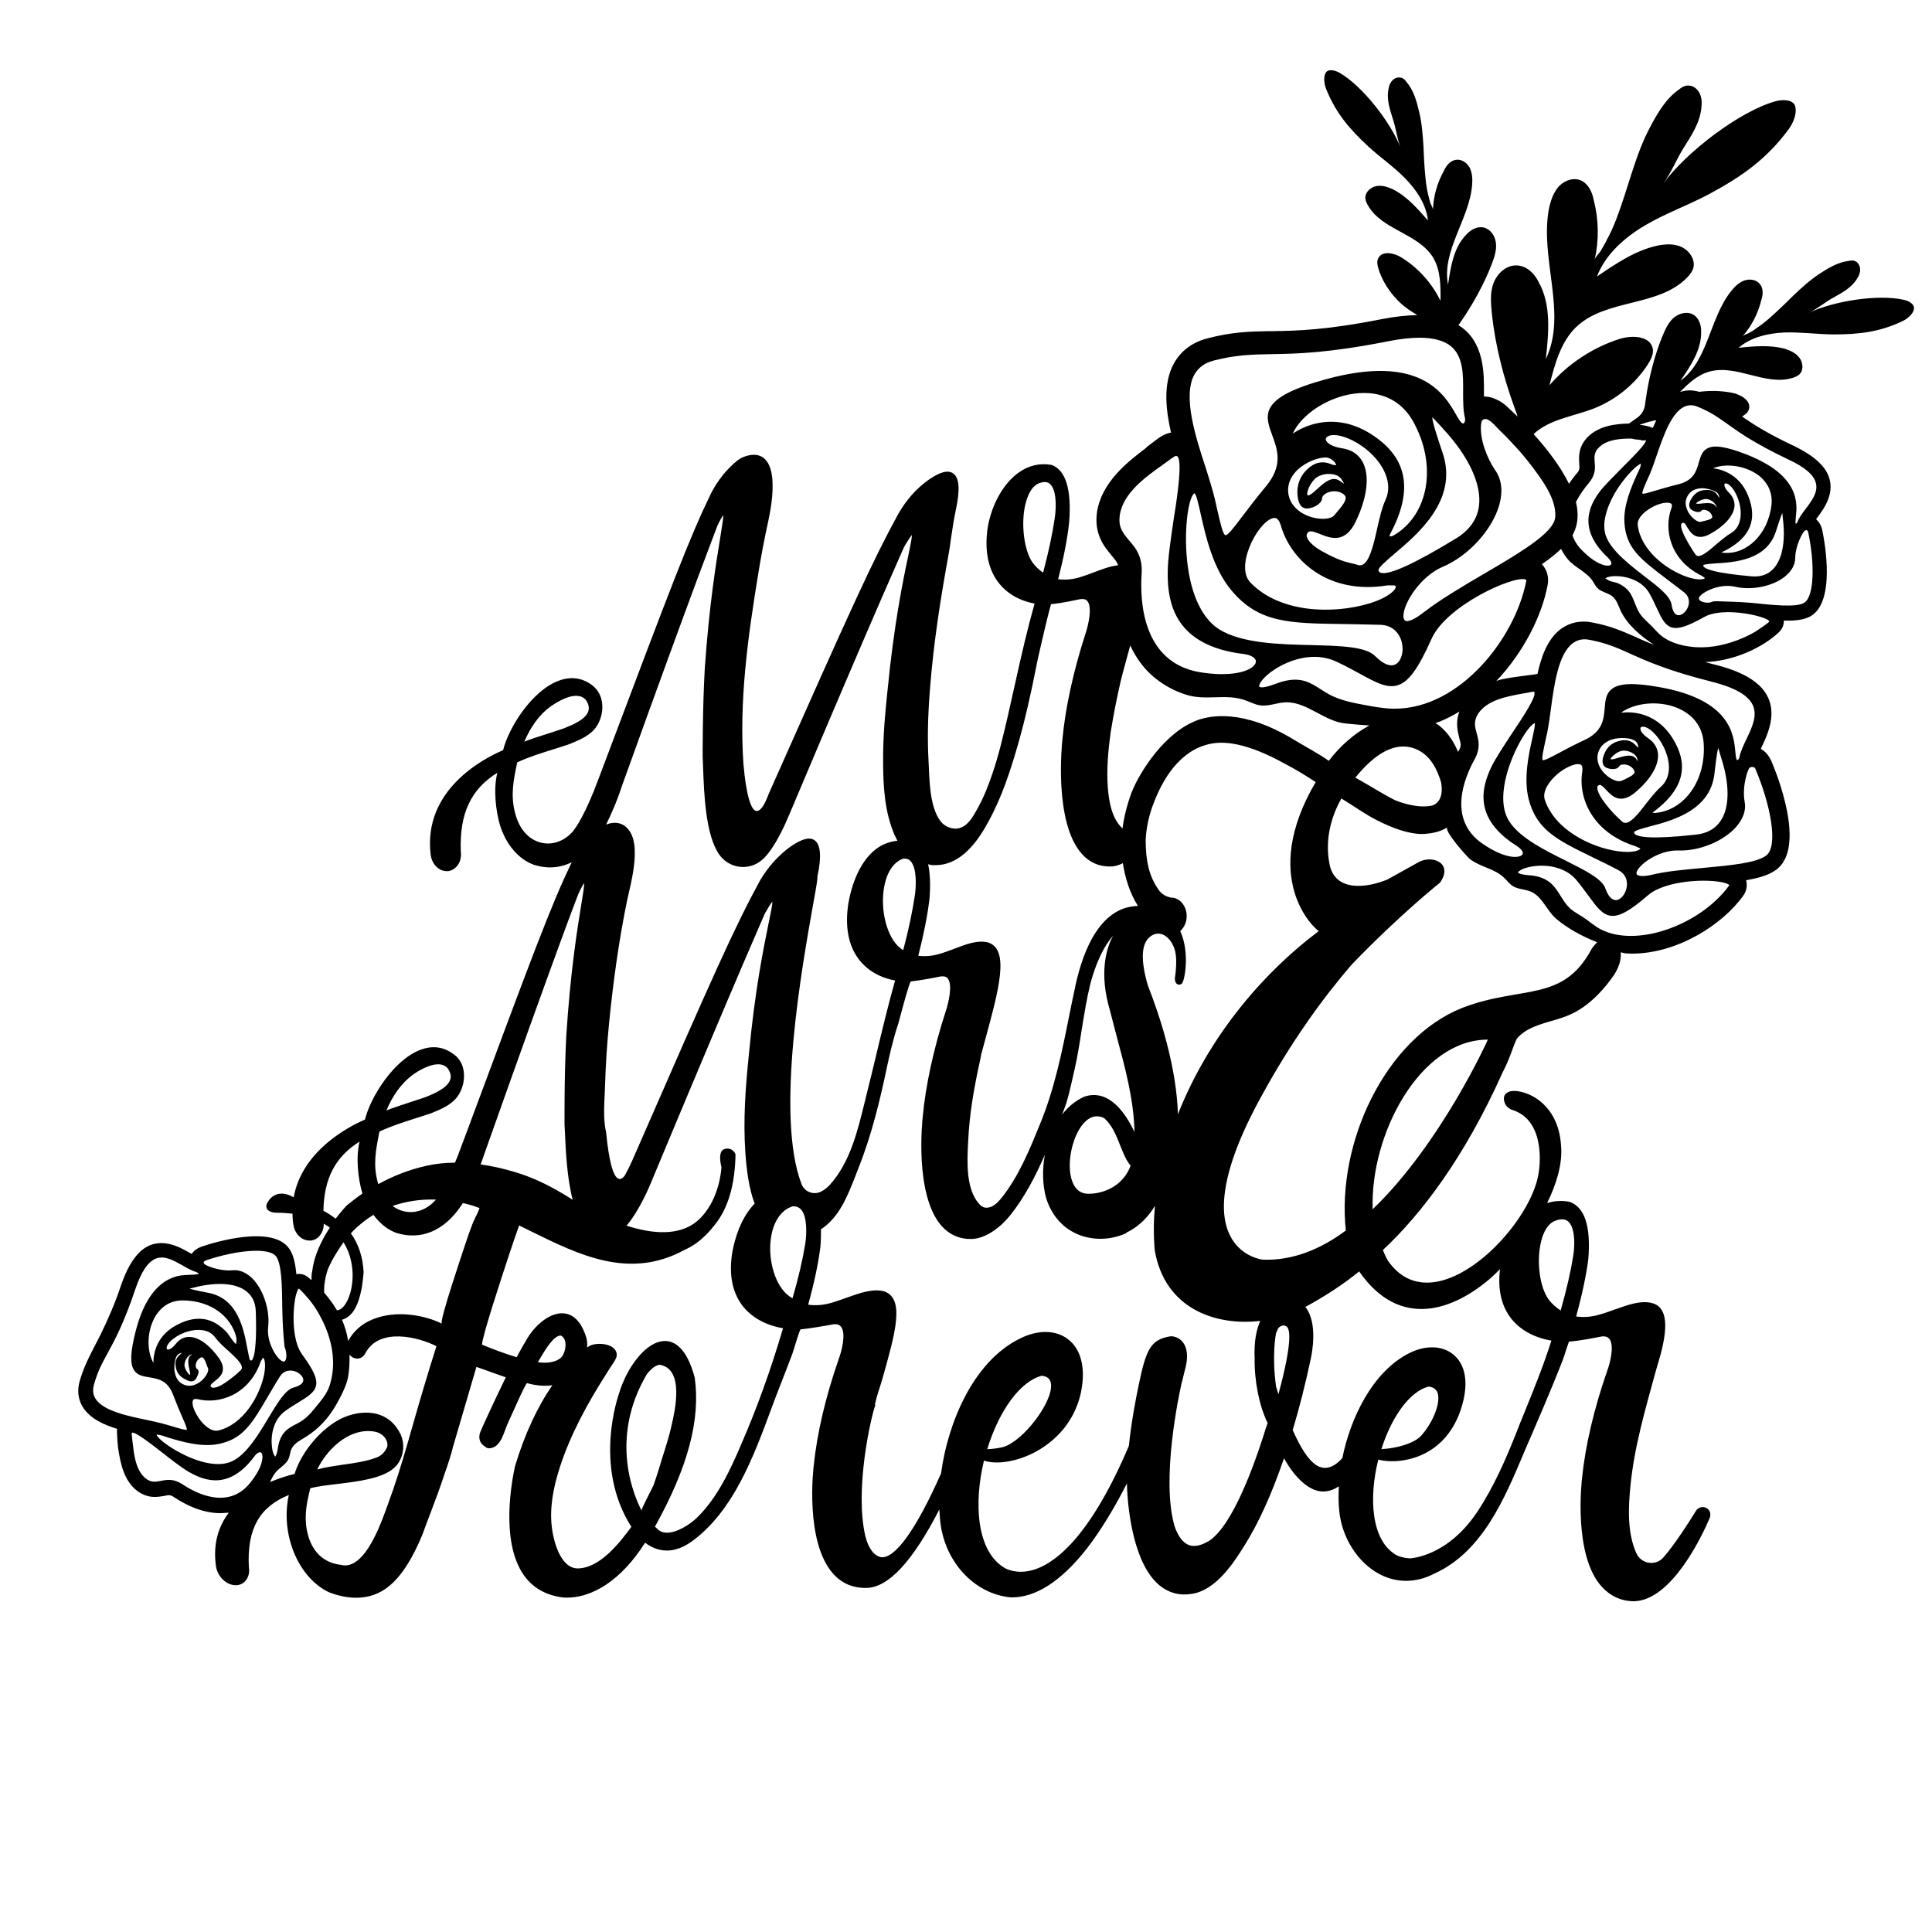 <?xml version="1.0" encoding="utf-8"?>
<!-- Generator: Adobe Illustrator 19.1.0, SVG Export Plug-In . SVG Version: 6.00 Build 0)  -->
<svg version="1.1" id="Layer_1" xmlns="http://www.w3.org/2000/svg" xmlns:xlink="http://www.w3.org/1999/xlink" x="0px" y="0px"
	 width="1000px" height="1000px" viewBox="0 0 1000 1000" style="enable-background:new 0 0 1000 1000;" xml:space="preserve">
<path d="M985.5,155.2c-13.4-3.1-36.7,0.7-49.2,6.7c4.2-2,8-5.2,12-7.5c4.8-2.7,10-5.3,13-10.3c1-1.4,1.6-3.2,1.5-4.8
	c-0.1-1.6-0.9-3.4-2.5-4.1c-0.9-0.5-2.1-0.4-3.2-0.2c-5.7,0.7-10.6,3.6-15.3,6.7c-5.2,3.4-9.7,7.6-14,11.7c-4,4-8.1,7.9-12.3,11.6
	c-2.2,1.9-4.3,3.5-6.7,5.1c-1.1,0.9-2.4,1.6-3.6,2.3c-0.9,0.5-2.7,0.9-3.3,1.7c4.7-5.3,8-11.7,9.7-18.6c0.9-2.7,1.2-5.8-0.4-8.1
	c-1.7-2.5-5.1-3.2-8.1-2.3c-2.9,1-5.1,3.1-7,5.5c-11.3,14-11.8,35.9-26.3,46.5c5.3-7.8,10.9-16.1,10.7-25.3c0.1-3.3-1-7-3.8-8.8
	c-3.2-2-7.5-1-10.4,1.5c-2.9,2.5-4.3,6-5.8,9.4c-4.3,10.6-7.1,21.8-8.7,33.1c-0.3,2.2-0.4,4.5-1.8,6.5c-0.9,1.6-2.5,2.7-4.1,3.8
	c-0.9,0.6-1.8,1.3-2.7,1.9c-6.7,0.2-15.4,1-21.4,7c-4.9,5-4.6,10.2-4.4,13.6l0,0.1c0.2,2.5,0.3,3.4-1.3,5.2c-1.5,1.7-2.8,3.5-4,5.3
	c-4.5-9.2-11.6-18.3-18.3-25.7c8.2-7.8,20.9-9.2,31.5-13.4c11.3-4.5,21.1-12.6,27.7-22.8c1.5-2.4,2.9-5.2,2.5-7.9
	c-1.2-6.8-10.7-7.2-17.1-5.2c-13.9,4.4-26.7,12.8-36.4,24c2.7-10.7,5.8-22.5,13.9-30.2c15.4-14.6,42.4-10.3,57.2-25.4
	c1.5-1.5,3.1-3.5,3.5-5.7c0.7-4.1-2.3-8.4-6.1-10.2c-4-1.9-8.4-1.6-12.5-0.8c-11.6,2.5-21.5,9.3-31.4,16
	c4.4-11.5,14.3-20.2,24.8-26.4c10.5-6.2,22.2-10.4,33-16.1c17.3-9.3,30.1-18.3,41.7-34.1c3.2-4.7,3.8-9.1,3.1-11.4
	c-1-3.7-6.5-3.7-10.2-2.7C900,57.8,872.8,78.8,860.9,95c4-5.4,6.7-12.2,10.2-17.9c4.2-6.8,9.1-13.7,9.6-22.2
	c0.3-2.5-0.1-5.2-1.3-7.2c-1.2-2-3.5-3.7-6-3.4c-1.5,0-3,0.9-4.2,1.9c-6.9,4.8-11,11.9-14.9,19.2c-4.3,7.9-7.2,16.4-9.9,24.7
	c-2.5,7.9-4.9,15.7-7.8,23.3c-1.5,3.9-3.1,7.5-5.1,11.1c-0.9,1.9-2,3.6-3,5.4c-0.8,1.3-2.8,3.1-3.1,4.5c2.3-10.1,2.1-20.5-0.4-30.5
	c-0.8-4.1-2.5-8.2-6.1-10.2c-3.9-2.1-8.7-0.6-11.9,2.6c-3,3.3-4.4,7.6-5.3,11.9c-4.8,25.8,9.7,54.2-1.6,77.7
	c1.5-13.6,2.9-28.2-3.7-39.9c-2.1-4.4-6.1-8.3-11-8.6c-5.5-0.4-10.3,3.9-12.3,9c-2,5.1-1.4,10.6-0.9,16.1c1.8,16.6,6,32.8,11.7,48.5
	c0.5,1.5,1.2,3.1,1.6,4.6c-2.8-2.7-5.1-4.8-6.4-6c-1.9-1.6-4.2-2.8-6.4-3.6c-1.2-0.4-2.6-0.7-4.6-0.8v-1.7c0-9.7,0.5-26.7-13.2-35.2
	c0.3-0.4,0.6-0.8,0.9-1.3c6.5-9.4,12.1-19.5,16.3-30.2c1.3-3.5,2.6-7.1,2.2-10.9c-0.4-3.8-2.8-7.4-6.6-8.2c-3.3-0.6-6.6,1.3-8.8,3.8
	c-6.5,6.6-8,16.5-9.4,25.8c-3.4-17.6,11.2-34,12.5-51.9c0.2-3,0-6.1-1.4-8.8c-1.6-2.7-4.5-4.5-7.5-3.8c-2.8,0.7-4.6,3.1-5.8,5.7
	c-3.4,6.2-5.4,13.1-5.6,20.2c0.1-0.9-0.9-2.5-1.3-3.5c-0.4-1.4-0.8-2.7-1.1-4.1c-0.7-2.8-1.1-5.4-1.4-8.3
	c-0.6-5.6-0.9-11.2-1.1-16.9c-0.4-6-0.8-12.2-2.3-18.2c-1.3-5.5-2.8-11-6.6-15.4c-0.6-0.9-1.5-1.8-2.5-2c-1.7-0.6-3.5,0.1-4.6,1.2
	c-1.1,1.1-1.9,2.8-2.1,4.5c-1.2,5.7,0.9,11.2,2.5,16.4c1.4,4.4,2,9.4,3.6,13.7c-5.1-12.9-19.5-31.5-31.4-38.4
	c-2.3-1.3-5.9-2.3-7.2,0c-0.9,1.4-1.2,4.4,0.1,8.1c5,12.5,11.9,20.7,21.8,29.9c6.2,5.7,13.2,10.5,19.1,16.5c5.9,6,11,13.5,11.9,21.9
	c-5.4-6.1-10.8-12.4-18.1-16.1c-2.6-1.2-5.5-2.2-8.5-1.7c-2.8,0.5-5.6,2.8-5.8,5.7c-0.1,1.5,0.6,3.1,1.4,4.4
	c7.2,12.6,25.9,14.4,33.6,26.8c4,6.5,4,14.9,3.9,22.5c-4.5-9.2-11.5-17-20-22.3c-3.9-2.5-10.3-3.9-12.3,0.4
	c-0.8,1.7-0.3,3.8,0.3,5.7c2.6,7.9,7.8,15,14.5,20c1.7,1.3,3.6,2.4,5.5,3.6c-5.3,0.1-11.2,0.7-18,2c-29.1,5.8-44.4,6.1-56.8,6.3
	l-2.2,0c-10.1,0.2-18.8,0.4-31.5,3.7c-7.9,2-13.8,6.4-17.5,13c-5.9,10.8-4,24.7-1.5,35.8c-2.6,0.5-5,1.7-7.3,3.5
	c-1.6,1.2-3.3,2.5-4.9,3.7L593,232c-9.1,6.9-22.8,17.4-25.2,33.1c-1.6,11.4,3.8,17.9,7.4,22.2l0.1,0.2c1.8,2.1,2.9,3.3,3.4,5.1
	c-4.1,0.4-8.4,2.1-12.7,3.7c-2.1,0.8-4.2,1.6-6.2,2.2c-4.1,1.4-8.2,1.8-12.1,1.3c2.9-11.3,4.8-21,5.7-29.5
	c1.3-17.1-1.8-27.1-9.2-29.7l-0.2,0c-5.8-1-11.5,0.3-16.6,3.9c-7.9,5.6-13.9,16.1-16.1,28.1c-1.8,11.5-0.1,21.3,5.1,28.4
	c4.4,6,11,9.9,19.1,11.4c-3.7,13.1-6.8,26.6-9.7,39.7c-1.1,4.9-2.2,9.8-3.3,14.7l-0.8,3.6c-2.4,10.2-4.8,20.8-8.3,30.8
	c-2.3,6.7-4.5,11.9-7,16.5l-0.4,0.7c-2.2,4-4.6,8.6-9,10.1c-3.3,1.2-7.8-0.4-10-3.2c-6.1-7.7-5.9-22.5-6.4-31.7
	c-0.6-10.7-0.4-22.2,0.7-36.3c1.9-25.3,6-50,9.4-68.7c0.6-3.2,1.1-6.5,1.5-9.7c0.7-4.9,1.5-10,2.5-14.8c2.3-10.5,1.9-16.9-1.4-19.1
	c-2.6-1.8-6.6-0.8-12.3,3.1c-6.5,4.5-11.8,10.5-16,17.8c-13.2,24.1-23.7,47.2-66.9,144.5c-1.1,2.6-2.8,7.9-5.6,9.2
	c-5.5,2.4-7.4-21.1-7.6-23.2c-0.1-0.6-0.1-1-0.1-1c-2.3-32.9,2.4-66.2,7.5-97.4c1.5-9.4,3.3-19,5.4-28.5c1.2-5.8,2.6-13.4,2.1-21
	c-0.6-8.7-4.1-13.3-10-13.1c-2.8,0.1-6.1,1.3-8.3,3.1c-5.4,4.4-9.9,10-13.4,16.7c-11.4,23.5-19.9,46.1-55.8,141.3l-2.3,6.1
	c-7,19-12,26-13.8,28.1c-4.5,4.9-10.6,6.9-16.4,5.4c-6.4-1.7-11.2-7.2-13.2-15.4c-2.4-8.9-0.8-16.9,0.8-24.6l0.3-1.5
	c6.2-2.9,12.8-4.9,19.2-6.9c2.5-0.8,5.1-1.6,7.7-2.5c6-2.4,9.6-4.2,12.5-7.1c3.3-3.4,5.1-8.9,4.6-13.8c-0.4-4.1-2.3-7.5-5.3-9.7
	c-5.1-3.8-10.9-4.6-17.1-2.3c-13.8,5-26,24.2-28.9,36c-10.4,4.4-41.5,20.7-37.5,54c0.6,5,4.2,8.6,8.3,8.6c0.2,0,0.5,0,0.7,0
	c1.8-0.2,3.5-1.2,4.8-2.8c1.6-2,2.2-4.8,1.8-7.5c-0.7-19.5,5.2-32.1,18.9-40.6c-2.1,8.5-0.8,19.9,1.5,27.5
	c3.2,9.8,9.6,17.3,17.4,20.1c6.9,2.2,13.6,1.7,19.6-1.3c-11.1,23.3-19.7,46.5-54.8,140.9l-2.3,6.1c-1.1,3.1-2.2,5.9-3.3,8.5
	c-5.3,0-10.4,0.6-15.2,1.7c-8.4,1.9-16.7,5.1-24.5,9.4c-0.1-0.4-0.2-0.7-0.3-1.1c-2.5-8.9-0.9-16.9,0.6-24.6l0.3-1.5
	c6.2-2.9,12.8-5,19.1-7c2.5-0.8,5.1-1.6,7.7-2.5c6-2.4,9.5-4.2,12.4-7.2c3.3-3.5,5-8.9,4.5-13.8c-0.4-4.1-2.3-7.5-5.4-9.6
	c-5.1-3.8-10.9-4.6-17.1-2.2c-13.7,5.1-25.8,24.3-28.7,36.1c-8.8,3.8-32.5,16.2-36.9,40.2c-2.1-1.2-4.8-2.2-7.4-1.8
	c-2.6,0.4-4.7,1.9-6.2,4.6c-0.4,0.6-0.9,2-0.2,3.2c0.7,1.2,2.3,1.9,4.8,2c3,0,5.8,0.2,8.4,0.5c0,1.7,0.1,3.5,0.4,5.3
	c0.6,5,4.2,8.6,8.4,8.6c0.3,0,0.5,0,0.8,0c1.8-0.2,3.5-1.2,4.7-2.8c1.2-1.6,1.9-3.7,1.9-5.9c1.1,0.6,2.1,1.3,3.1,2
	c-5.3,8.2-8.3,15.6-9.1,22.6c-0.3,0.9-0.4,2.8-0.4,4.6c-0.5-0.5-1.1-0.9-1.6-1.4c-1.8-1.5-4-2.1-6.2-1.7c-0.6-6.1-1.6-10-3.5-12.9
	c-8.4-13-39.3-3.5-45.4-1.4c-1.4,0.5-2.7,1.2-3.8,2.1c-0.5,0.5-1,1-1.5,1.7l-0.6-0.3c-5.7-3.3-16.4-9.5-25.9-1
	c-3.9,3.6-7.2,9.3-10,17.4c-3,9.1-6.8,17.9-11,26.4c-3.9,7.7-8.2,15.1-10.5,23.5c-1.3,4.8-0.8,9.2,1.6,13.2
	c3.9,6.3,11.4,9.4,17.9,11.4c-0.5-0.2,0.3,9,0.4,9.7c1.2,8,3,17,9.7,22.2c5.6,4.3,10.6,3.4,14,2.8l0.1,0c2.5-0.5,3.3-0.7,5.3,0.7
	c9.4,6.2,18.8,9,27,8c0.2,0,0.3,0,0.5,0c0.2,0,0.5,0,0.7,0c-5.2,6.9-8.3,15.9-6.6,27.8c0.9,5.3,5.2,9.5,9.9,9.7
	c2.1,0.1,4-0.7,5.3-2.2c1.6-1.8,2.3-4.4,1.8-7.2c-1-19.6,5.4-31.1,20.7-37.3c-4.5,20.2,4.8,42.9,20.9,50.4c12.6,4.8,23.6,3.4,31.9-4
	c8.8-7.6,14.9-22.3,16.6-26.6c1.2-3.4,2.6-7,3.9-10.4c2.5-6.5,5-13.3,7.2-20c2.1-5.9,3.6-10.7,4.5-14.4l12.1-41.3
	c1.6,0.6,3.2,1.1,4.8,1.7c3.4,1.2,6.9,2.5,10.4,3.7c-6.7,13.8-12.6,26.7-13.1,28.1c-0.7,1.5-0.8,3.2-0.3,4.7c0.5,1.3,1.4,2.3,2.6,3
	c0.7,0.7,1.7,1.1,2.7,0.9c5.6-0.6,7.1-8.3,9-12.6c1-2.1,9.4-21.3,10.1-21.1c3.5,1,8.2,1.8,13.1,1.1c-7.8,11.3-14.3,25.3-19.2,41.5
	l-0.1,0.3c-1.4,6.3-8,38.8,4.6,56.6c4.8,6.7,11.7,10.5,20.7,11.5c14.9,0.7,30.1-9.6,42-28.4c7.6,5.7,15.9,5.4,24.5-0.9
	c21.2-15.6,31.6-43.5,40.7-68.1c1.6-4.4,3.2-8.5,4.8-12.6c2.6-6.6,4.5-11.6,6.3-16.4c0.1-0.3,0.3-1.1,0.8-2.5
	c0.7-2.4,2.6-8.5,3.3-9.9c5.5-0.6,10.8-1.5,16.8-2.6c1.9-0.3,3.3,0.1,4.2,1.2c2.8,3.5,0.2,13.1-1.1,16.5
	c-6.8,19.5-11.3,38.6-13,55.2c-0.2,1.6-4.7,39.6,10,56.1c4.4,5,10.2,7.5,17.1,7.4c11.4,0,24.1-13.7,37.9-40.6c0.1,1.5,0.2,3,0.3,4.3
	c1.5,21.8,17.3,39.5,36.8,41.2c12.7,0.2,25.9-8.3,39.2-25.2c7-9.1,14-20.4,20.8-33.8c0,1.1,0.1,2.2,0.1,3.3
	c0.6,11.3,3.5,38.7,16.9,49.6c4.7,3.8,10.2,5.3,16.5,4.3c12.8-1.9,22-16.6,27-24.5c7.7-12.2,14.3-26.8,20.8-45.7
	c3,5.4,7.5,11.7,13.1,15c5.1,3.1,10.2,2.9,15.3-0.5c-0.3,4.5-0.2,8.9,0.2,12.9c1.4,13.7,9.5,26.5,20.7,32.5c9,4.8,19.1,4.7,28.5-0.2
	c24.6-11.1,36.2-38.3,46.3-62.4c1.2-2.8,2.3-5.5,3.5-8.1c4.5-10.4,8.1-18.9,11.4-26.9c2.2-5.3,3.8-9.4,5.3-13.2
	c0.1-0.2,0.3-0.9,0.7-2c0.6-1.9,2-6.3,2.5-7.5l0.2,0c2.4-0.2,6.5-0.6,16.5-2.6c1.9-0.3,3.3,0.1,4.2,1.2c2.8,3.5,0.2,13.1-1.1,16.5
	c-6.8,19.5-11.3,38.6-13,55.2c-0.2,1.6-4.7,39.9,10,56.4c4.4,4.9,10.1,7.7,16.9,7.7c0.1,0,0.1,0,0.2,0c19.3-0.7,34.9-33.6,38.9-43
	c0.6-1.4,0.5-3.1-0.5-4.3c-1.7-2.1-5-1.9-6.5,0.4c-3.8,6.2-11,17.4-16.9,24.2c-4,4.6-11.4,3.5-14-2.1c-4.8-10.6-4.2-23.6-3.1-34.8
	c2-20.5,7.8-40,13.2-59.8c2.1-7.5,10.7-31.6-1.9-34.9c-5.8-1.6-12.7,0.9-19.4,3.3c-2.4,0.8-4.6,1.7-6.8,2.3
	c-4.6,1.5-8.9,1.9-13.2,1.3c3.2-11.6,5.2-21.3,6.3-29.6c1.4-17.2-1.9-27.2-9.9-29.8l-0.1,0c-4-0.7-7.8-0.4-11.3,0.7
	c5.1-10.4,8-20.8,7.2-29.6c-1.4-24.6-21.8-30.2-27-28c-3.2,1.4-2.9,4-2,6.1c0.7,1.6,2.2,2.8,3.8,3.3c18.2,5.8,13.7,31.9,13.7,31.9
	c-3.5,28.7-54.5,80.6-78.2,46c-1.6-2.8-2.5-5.4-2.5-5.4c19.9-18.6,42.2-47.9,61.8-91.6c4.1-7.9,5.2-12.9,7.4-17.6
	c5.4-6.9,16.3-8.5,23.4-11c10.9-3.5,19.3-11.3,26.7-21.7c2.8-4.2,4.1-8.1,3.8-12.2c1.2,0.3,2.2,0.6,3.1,0.6c0.9,0,1.8,0.1,2.7,0.1
	c23.6,0,47-15.1,57.6-30c1.7-2.3,2.2-5.2,1.5-8c7.6-1.3,12.4-3,15.8-5.6c15.1-11.6,0.4-48.8-2.8-56.2c-0.8-1.7-1.7-3.1-3-4.4
	c-0.6-0.6-1.4-1.2-2.4-1.8l0.4-0.9c3.5-7.4,10.1-21.1-1.3-32c-4.8-4.5-12.2-8-22.5-10.6c-1.9-0.5-3.7-0.9-5.4-1.4
	c15-0.6,29.6-7.4,38.2-15.5c1.7-1.6,2.6-3.8,2.5-6c6.1,0.2,10.1-0.4,13.2-1.9c13.9-6.8,8-38.6,6.7-44.9c-0.3-1.5-0.9-2.8-1.7-4
	c-0.4-0.5-0.9-1.1-1.5-1.7l0.4-0.5c4-5.3,11.3-15.1,4-25.6c-3.1-4.3-8.4-8.2-16.1-11.9c-13.6-6.4-21-11.2-26.6-15.1
	c1.5-0.9,2.9-2,3.5-3.6c1.5-4.5-4.1-7.8-8.7-8.7c-5.6-1.1-11.3-1.2-17-0.5c-3.4-1-6.7-1-9.9,0.1c4.4-4.6,9.3-9,15.3-10.6
	c14.1-3.8,29,7.6,42.9,3.3c1.4-0.4,3-1.1,4-2.3c1.8-2.2,1.3-5.9-0.4-8.1c-1.8-2.4-4.6-3.7-7.3-4.6c-7.8-2.2-16.1-1.4-24.2-0.6
	c6.4-5.5,15.2-7.5,23.6-7.9c8.4-0.3,16.8,0.9,25.2,1c13.5,0,24.2-1.2,36.3-7c3.5-1.8,5.3-4.3,5.6-5.9
	C991.3,157.5,988.1,155.8,985.5,155.2z M284.9,365.7c2.8-1.9,9.7-6.4,14.8-5.4c1.7,0.3,3.1,1.2,4,2.7c1.1,1.9,1.3,3.6,0.8,5.2
	c-1.5,4.4-8.7,7.2-12.2,8.6l-0.2,0.1c-1.3,0.5-3.9,1.3-6.9,2.3c-7.3,2.3-11.5,3.7-13.8,4.7C274.6,376.2,279.3,369.8,284.9,365.7z
	 M213.4,556.5c2.7-2,9.7-6.4,14.8-5.5c1.7,0.3,3.1,1.2,4,2.7c1.1,1.9,1.4,3.6,0.8,5.2c-1.5,4.4-8.7,7.3-12.1,8.7l-0.2,0.1
	c-1.3,0.5-3.9,1.3-6.9,2.3c-7.3,2.4-11.5,3.8-13.8,4.8C203.2,567,207.9,560.6,213.4,556.5z M857.3,217.5c-0.6,1.3-1.3,2.7-1.8,4
	c-2.2-0.9-4.4-1.4-6.9-1.6C851.5,218.8,854.4,218,857.3,217.5z M822.3,250.1c3.6-4.3,3.4-7.8,3.1-10.9c-0.2-2.8-0.4-5,2.2-7.6
	c4-4,10.7-4.6,16.4-4.6c1.1,0,2.2,0.5,3.2,0.5c1.3,0,2.5,0.5,3.5,0.5h0c1,0,1.2-0.3,1.2-0.3c0.7,1.5-7.4,9.5-12.3,14.4
	c-4.3,4.4-8.8,8.8-11.4,12.1c-5.8,7.7-11.6,19.7,4,34.4c1.6,1.5,2,2.7,1.8,3.3c-0.1,0.4-0.4,0.6-0.9,0.8c-1.9,0.5-7.1-0.6-14.3-7.9
	c-2.5-2.5-4-5.1-4.9-7.7c0.2-0.3,0.4-0.7,0.5-1c2.5-4.9,2.7-10.5,1.3-16.3C817.8,255.8,820.4,252.3,822.3,250.1z M880.8,298
	L880.8,298c1.5,1,1.7,1.2,1.6,1.3c-0.2,0.4-3,1.4-9.2-0.7c-11.2-3.9-23.9-14-25.5-26.7c-0.5-3.7,3.5-7.2,7.3-9.3
	c3.1-1.7,5.9-2.4,7.9-2.4c1,0,1.7,0.2,2.1,0.5c0.5,0.4,0.5,1.3,0.1,2.4C861.1,273.8,864.3,290,880.8,298z M916.9,261.5
	c-1.8,15.1-12.9,25.9-25.2,24.6c-0.3,0-0.5-0.1-0.6-0.2c0,0,0.1,0,0.2-0.1c13.4-6.4,18.1-15.2,14.4-26.8
	c-4.2-13.5-14.6-16.1-19-16.6c0.6-0.2,1.2-0.5,1.9-0.7c7.4-2,16.9,0.2,22.7,5.2C914.3,249.6,917.7,254.3,916.9,261.5z M919.2,275.1
	c0.6-2,2.3-7.2,3.3-9.6c0.1,0.6,0.2,1.4,0.2,2c0.1,0.5,0.1,1.1,0.2,1.7c1.3,11.4-0.5,20.6-5.2,25.4c-2.8,2.9-6.5,4.1-11.2,3.7
	c-18.9-1.7-23.9-3.7-24.8-5.2c-0.1-0.2-0.1-0.3-0.1-0.5c0.4-0.6,3.9-0.8,6.6-1C898.1,291,914.4,289.9,919.2,275.1z M889,255.2
	c0.7,0.8,0.9,1.9,0.9,2.5c-0.2-0.2-0.4-0.5-0.7-1.1c-1.2-2-3.2-3.1-5.6-3c-3.5,0-6,1-8.2,4.6c-2.1,3.5-0.6,5.1,0.1,5.6
	c1.9,1.3,4.3,1.8,5.3,0.4c0.2-0.3,0.9-0.4,1.6-0.3c1.3,0.2,3.1,1.2,3.7,2.9c0.3,0.7,0.1,1,0.1,1.1c-0.5,0.9-2.6,1.4-4.4,1.8
	c-0.5,0.1-1,0.3-1.5,0.4c-1.2,0.3-3.6-1.1-5.6-3.7c-1.1-1.5-3.6-5.6-1.2-9.7c1.3-2.3,3.4-3.6,6.3-3.9c0.5-0.1,1-0.1,1.5-0.1
	C884.7,252.9,888,254.2,889,255.2z M888.5,262.9C888.5,262.9,888.5,262.9,888.5,262.9c-0.7-2.1-2.6-2.5-4.7-2.5
	c-1,0-1.9,0.1-2.8,0.2c-1.1,0.1-2.5,0.3-3.1,0c0.4-0.8,3.1-2.3,5.1-2.3c1.5,0,3.3,0.9,4.4,2.2C888.2,261.3,888.6,262.2,888.5,262.9z
	 M873.3,272.9c1,1.6,2,3.2,3.7,4.2c2.6,1.5,5.6,0.7,8.1-0.7c7.3-4,11.9-9.1,12.6-13.8c0.4-2.8-0.6-5.4-2.8-7.6c-2-2-2.6-3.7-2.3-4.5
	c0.1-0.2,0.2-0.3,0.5-0.3c1.1-0.1,3,1.2,4.8,4.3c2.8,4.8,3.8,10.8,2.6,15.3c-0.8,2.8-2.3,4.8-4.5,6.1c-2.4,1.4-5,3.6-7.6,5.8
	c-3.6,3.1-7.3,6.3-9.5,6.1c-0.5-0.1-1-0.3-1.3-0.8c-1.1-1.4-10.5-15.7-6.5-16.4c0.5-0.1,0.9,0.3,1.2,0.7
	C872.6,271.8,873,272.3,873.3,272.9z M847.2,245.8c-2.8,6.3-7,15.8-6.4,24.7c0.8,13.2,8.2,18.8,21.6,29c2.8,2.1,5.9,4.5,9.3,7.1
	c3.5,2.9,2.5,6.4,1.9,7.8c-1.1,2.5-3.3,4.3-5.1,4c-1.6-0.2-2.8-2.1-3.3-5.4c-0.6-4.4-6.8-9.2-14-14.7c-7.9-6.1-16.8-13-19.8-20.4
	c-2.5-6.2,0-13.8,2.6-19.2c4.6-9.5,12.5-17.7,15.3-18.7h0C849.3,242,848.2,243.5,847.2,245.8z M766.6,219.5c0.1-0.8,0.3-1.7,0.9-2.2
	c0.7-0.5,1.7-0.5,2.4-0.2c2.2,1,4.3,3.6,6,5.3c2.2,2.1,4.3,4.2,6.3,6.4c4,4.2,7.8,8.6,11.2,13.2c4.9,6.6,11,14.8,11.6,23.3
	c0.1,1.8,0,3.7-0.9,5.3c-3.8,7.5-19.4,16.7-36,26.4c-11.2,6.6-22.8,13.4-31.4,20.1c-6.4,5-8.8,4.5-9.3,4.2c-0.8-0.4-1-1.7-1-2.6
	c0.2-6.8,8.9-20.4,20.3-25.3c13.5-5.7,25.8-19.3,29.4-32.3c1.9-7,1.1-13.2-2.3-17.9C769.6,237,765.8,227.2,766.6,219.5z M846.5,438
	L846.5,438c2,1,2.6,1,2.5,1.2c-0.2,0.8-3.3,2.5-11.6,1.4c-14.6-2.1-32.7-11.4-37.8-26.6c-1.5-4.5,2.5-10,6.7-13.5
	c3.7-3.1,8-5,10.5-5c0.6,0,1.1,0.1,1.4,0.3c0.8,0.4,1,1.8,0.8,3.4C816.7,413.2,824.3,431,846.5,438z M856.7,420.8
	c-0.7,0-1.1-0.1-1.3-0.2c0.1-0.1,0.2-0.2,0.5-0.4c14.7-11,18.3-22.7,11.1-35.9c-8.8-16.3-23.1-16-27.9-15.4c0.7-0.6,1.7-1.2,2.9-1.8
	c8.6-4.3,20.9-4,29.2,0.8c4.4,2.5,9.9,7.4,10.6,16.6C883.2,403.5,872.2,419.4,856.7,420.8z M887.4,400.4c0.3-2.8,1.2-10.5,1.9-13.3
	c0.3,0.8,0.7,2,1,3.2c0.2,0.6,0.4,1.3,0.6,2c4.4,13.6,4.4,25.5-0.2,32.4c-2.7,4.2-7.1,6.7-12.9,7.3c-23.5,2.6-30.2,1.2-31.7-0.4
	c-0.2-0.2-0.3-0.5-0.3-0.8c0.1-0.9,4.7-2.1,8-3C865.7,424.7,885.3,419.5,887.4,400.4z M846.2,383.4c1.4,0.9,1.9,2.8,1.8,3.5
	c-0.2-0.1-0.8-0.5-1.6-1.4c-1.9-2-4.5-2.8-7.4-2.2c-4.1,0.8-7.2,2.9-8.9,7.6c-1.6,4.4,0.2,6,1.4,6.5c2.4,1,5.7,1,6.6-0.8
	c0.3-0.5,1.1-0.9,2.1-0.9c1.8-0.1,4.2,0.7,5.4,2.7c0.6,0.9,0.4,1.4,0.4,1.5c-0.4,1.3-2.8,2.4-5.1,3.5c-0.6,0.3-1.2,0.6-1.8,0.8
	c-1.4,0.6-4.9-0.4-7.9-3.2c-3.8-3.4-5.2-7.8-3.9-11.7c1.3-3.9,4.5-5.7,6.9-6.5C838.9,381.3,844.5,382.1,846.2,383.4z M847.7,394.1
	c-0.1-0.2-0.3-0.5-0.5-0.8c-0.9-1.7-2.4-2.2-4-2.2c-1.8,0-3.8,0.6-5.5,1.1c-1.5,0.5-3.3,1-4,0.8c0,0-0.1,0-0.1,0
	c0-0.8,3.1-3.9,5.9-4.4c1.8-0.3,4.3,0.3,6.1,1.6c1.1,0.8,1.8,1.8,1.9,2.8C847.6,393.5,847.6,393.8,847.7,394.1z M827.4,406.5
	c0.2-0.2,0.5-0.2,0.7-0.2c0.8,0,1.7,0.9,3.2,2.5c2.9,3.1,7.2,7.8,14.9,1.5c7.9-6.6,12.3-13.8,12-19.8c-0.2-3.4-2-6.3-5.1-8.4
	c-3-2-4.2-4-4-5.2c0.1-0.4,0.3-0.6,0.7-0.7c1-0.3,3.7,0.2,7.1,4.1c4.6,5.2,7.3,12.4,6.9,18.2c-0.3,3.6-1.7,6.6-4.1,8.7
	c-2.6,2.3-5.2,5.6-7.8,8.9c-3.6,4.7-7.4,9.5-10.3,9.8c-0.7,0.1-1.4-0.1-2-0.7l0,0c-5.5-4.7-13-13.6-12.8-17.5
	C826.7,407.1,827,406.8,827.4,406.5z M824.5,443.8c3.9,1.9,8.3,4,13,6.5c5.2,2.7,4.8,7.4,4.4,9.3c-0.7,3.4-3.1,6.2-5.4,6.3
	c-2.2,0.1-4.1-2-5.5-5.9c-1.7-5.1-10.4-9.4-20.5-14.5c-11.1-5.5-23.7-11.8-29.2-20.2c-4.7-7-3.4-17.1-1.5-24.2
	c3.4-12.8,11-25.1,14.3-26.7c0.1-0.1,0.2-0.1,0.3-0.1c0.3,1-0.6,4.7-1.3,8c-1.9,8.3-4.6,20.9-1.8,31.6
	C795.5,429.6,805.8,434.7,824.5,443.8z M782.8,379.3c-4.2,6.4-8.6,13-10.9,17.7c-5.1,10.8-9.3,26.7,13.1,40.8c2,1.3,3.2,2.7,3.2,3.8
	c0,0.6-0.4,1-1.1,1.4c-2.3,1.1-8.9,1.1-19.6-6.2c-18.7-12.7-9.3-34.6-4.4-43.5c3.4-6,2.2-10.2,1.2-13.9c-0.9-3.3-1.7-6.1,0.8-10
	c4.6-7.1,15.2-9,23-10.4c1.6-0.3,3-0.5,4.3-0.8l0,0c0.5-0.1,0.9-0.2,1.1-0.2c0.4,0,0.6,0.1,0.6,0.2
	C795.6,360.2,787.9,371.7,782.8,379.3z M743,374.2c0.7-0.2,1.4-0.4,2-0.6c3.6-1.5,7.1-3.3,10.4-5.3c-2.2,5.6-0.9,10.3-0.1,13.6
	l0,0.1c0.9,3,1.2,4.2-0.4,6.8c-0.1,0.1-0.1,0.3-0.2,0.4C751.8,382.2,747.7,377.2,743,374.2z M732.6,387.6c7.9,3.1,11.4,11,13.3,17.3
	c0,0.3,2.2,9.4-4.4,12c-8.2,1.9-18.2-2.2-19.6-2.8c-7.4-3.8-13.6-7.9-20.4-11.6C714.9,386,725.2,384.7,732.6,387.6z M722.6,366.8
	c-1.4,0-2.7,0-4.1-0.1c-3.7-0.3-7.4-0.9-11.1-1.6c-6.5-1.2-13.2-2.4-19.1-5.5c-6.2-3.3-10.4-7.8-17.9-7.8c-3,0-6.5,0.7-10.6,2.3
	c-5.5,2.1-7.6,1.8-8,1.3c-0.2-0.3,0-1.5,1.6-3.5c5.6-6.7,23.1-16.6,38.4-9.4c4.7,2.2,8.7,4.4,12.2,6.3c8.2,4.5,14.1,7.7,19.7,5.8
	c5.6-1.9,10.4-8.6,17.3-24c7.7-17.2,42.2-32.7,48.5-30.7c0.5,0.2,0.5,0.4,0.5,0.7C784.2,330.7,755.6,366.4,722.6,366.8z M765.5,262
	c-0.9,6.8-4.9,12.4-11.7,16.6c-22,13.4-35.2,19.4-39.3,17.8c-0.5-0.2-0.8-0.5-1-1.1c-0.4-1.3,4-5,8.2-8.6c12.4-10.5,33.2-28,25-52.3
	c-1.5-4.4-5.2-15.3-5.4-18.4c0.9,0.7,2.4,2.4,3.8,3.9c0.6,0.6,1.2,1.3,1.9,2.1C760.2,236.2,767,250.8,765.5,262z M712.6,226.7
	c-8.6-6.3-16.7-8.4-23.5-8.4c-10.2,0-17.7,4.5-20,6.2c0.6-1.3,1.6-3.2,3.1-5.1c8.1-10.2,23.4-16.9,36.4-15.9
	c6.9,0.5,16.5,3.5,22.7,14.4c12.7,22.5,8.4,48.5-9.9,59.2c-1.3,0.7-2,0.6-2.1,0.4c-0.1-0.1-0.1-0.4,0.3-1.2
	C731.1,254.7,728.8,238.5,712.6,226.7z M705.3,239.1c-2.2-4-5.8-6.4-10.8-7.1c-5.3-0.8-7.7-2.8-8.2-4.2c-0.2-0.6,0-1.2,0.5-1.6
	c1.5-1.4,5.6-1.6,11.4,0.9c8.7,3.8,16.2,11.1,19,18.5c1.8,4.6,1.8,9.2-0.1,13.2c-1.9,4.2-3.2,9.9-4.4,15.3c-0.9,4-1.8,8.1-3.2,11.9
	c-0.8,2.2-2.6,6.7-5.7,6.6c-0.4,0-0.9-0.1-1.4-0.3c-0.8-0.2-1.6-0.5-2.3-0.6c-1.4-0.3-2.8-0.7-4.2-1.1c-2.9-0.9-5.7-2.2-8.5-3.6
	c-3.6-1.9-9.3-4.8-10.9-8.9c-0.3-0.8-0.3-1.4,0.2-2.1c0.4-0.7,1-1,1.8-1c1.1,0,2.6,0.6,4.7,1.4c5.5,2.2,13,5.2,18.6-6.6
	C707.8,257.2,709,246,705.3,239.1z M695.7,250.4c-0.5-0.3-1.1-0.7-2.1-1.4c-4-3-8.3,0.9-11.8,4.1c-1.7,1.5-3.6,3.3-4.6,3.3
	c-0.4,0-0.4-0.1-0.5-0.2c-0.6-1.6,1.8-7,4.8-9.1c1.6-1.1,3.9-1.8,6.2-1.8c0.8,0,1.6,0.1,2.4,0.2c2,0.4,3.4,1.3,4.2,2.5
	C695.1,249.1,695.5,249.9,695.7,250.4z M671.7,243.1c4.5-4.2,10.8-6.3,14.2-6.3c0.4,0,0.8,0,1.1,0.1c1.8,0.3,3.5,1.7,4.2,2.9
	c0.4,0.6,0.4,0.9,0.4,0.9c0,0-0.7,0.4-3.3-0.7c-3.4-1.3-6.9-0.8-10,1.5c-4.4,3.3-7.3,8.3-6.7,14.9c0.5,6.1,3.4,6.9,5.1,6.8
	c3.4-0.2,7.6-2.7,7.6-5.3c0-0.9,0.9-1.9,2.2-2.6c2.2-1.2,5.7-1.6,8.5,0.2c0.9,0.6,1.4,1.2,1.5,1.9c0.3,1.9-2,4.7-4.3,7.4
	c-0.6,0.7-1.1,1.4-1.7,2c-1.7,2-6.9,2.3-11.9,0.8c-6.7-2.1-11.1-6.7-11.8-12.4C666.2,249.6,669.1,245.5,671.7,243.1z M718.1,303
	L718.1,303c2.8,0,4.2-0.2,4.3,0.5c0.4,1.5-3.3,5.6-13.5,8.8c-19.2,5.8-46.7,4.9-61.7-10.8c-4.6-4.7-2.7-13.8,0.5-20.6
	c3.4-7.3,8.6-12.8,12-12.8c0.1,0,0.2,0,0.2,0c1.3,0.1,2.3,1.5,3,3.7C668,290,687.5,308,718.1,303z M618.2,193.9
	c2.1-3.7,5.4-6.1,10.1-7.3c11.8-3,19.8-3.1,29.9-3.3c12.9-0.2,29-0.5,60-6.6c6.4-1.3,11.9-1.9,16.6-1.9c7.2,0,12.6,1.5,16.2,4.4
	c6.4,5.3,6.4,14.7,6.3,23.8c0,4.9,0,9.6,1,13.5c0.2,1.2-0.2,2.3-0.7,2.6c-0.3,0.2-0.7,0.1-1.1-0.3c-0.9-0.8-1.9-2.5-3-4.5
	c-5.9-10.2-18.3-31.4-67.2-18c-17.1,4.7-26,9.3-29,15c-2.3,4.5-0.6,9.1,1.2,14c2.7,7.3,5.8,15.6-3.3,26.5
	c-5.4,6.5-9.3,11.7-12.5,15.9c-4,5.3-7.2,9.5-8.4,9.3c-1.3-0.3-2.6-5.9-4.4-13.8c-0.3-1.5-0.7-3.1-1.1-4.9
	c-1.1-4.6-2.8-10.1-4.6-15.8C618.7,225.9,612.1,205,618.2,193.9z M617.6,255.9c0.4-0.5,0.6-0.5,0.6-0.6c1,0.4,2.2,6,3.3,10.8
	c2.5,11.2,6.3,28.1,15.9,39.5c14.1,16.8,29.6,17,57.6,17.4c5.8,0.1,12.4,0.2,19.6,0.4c5.6,0.2,9.7,3.7,11,9.2
	c1.1,4.7-0.3,9.6-3.2,11.2c-2.7,1.5-6.4,0-10.5-4.1c-4.9-5.1-18-5.4-33.1-5.8c-16.8-0.4-35.8-0.9-47.5-8c-9.8-6-14.1-19-15.9-28.9
	C612.2,279.1,614.5,260,617.6,255.9z M579.6,266.7c1.6-11.5,13.5-19.9,22.2-26.1c2-1.4,3.9-2.9,5.9-4.2c0.3-0.2,0.7-0.4,1.1-0.4
	c4.4-0.1-0.9,29.9-1.3,32.7c-1.5,10.2-3.1,20.8-3.1,27.8c-0.1,16,3.9,37.7,39.2,42c3.3,0.4,5.7,1.6,6.3,3.1c0.4,1-0.1,2-0.6,2.6
	c-2.9,3.6-12.6,6.2-27.8,3.8c-30.4-4.8-31.5-37.2-30.6-50.9c0.6-9.2-3.2-13.6-6.5-17.4C581.3,276,578.7,273,579.6,266.7z
	 M580.1,352.4c0.7-2.9,1.5-5.8,2.3-8.7c0.9-3.3,1.8-6.5,2.6-9.6c1.5,3.2,3.3,6.3,5.5,9.2c5.8,7.8,14.3,13.4,23.5,16.3
	c9.7,3.1,19.6-0.4,29.1,2.4c3.2,0.9,6.1,2.7,9.3,3.1c4.5,0.6,9-1.6,13.5-1.6c11,0,19.6,10,30.8,11c4.2,0.4,8.3,0.8,12.1,1
	c-7.8,4.2-15.2,10.6-21,18.3c-5.4-3.8-11.4-6.9-17.7-10.7c-27.2-16.7-44.1-12.3-49.3-10.7c-18,6-31.3,28-35.1,37.8
	c-2.3,6.2-3.9,12.5-4.7,18.6c-5.6-5.2-7-13.9-7.6-21.2c-0.7-9.7,0.2-19.6,1.6-29.3C576.4,369.7,578.1,361,580.1,352.4z M609.7,576.7
	c-0.8-24.8-9.3-50.7-15.6-66.7c-3.8-13.1-3.4-21.5,1.1-25.1c2.1-1.7,4.3-2.1,6.6-1.2c3.5,1.4,6.3,5.9,6.8,10.6
	c0.4,3.3,0.2,7.4-0.5,12.2l0,0.1c0,0.3,0.1,2,1.1,2.7c0.4,0.3,1,0.5,2,0.2c0.5-0.2,0.8-0.7,1-1.2c1.4-3.1,3.2-15.7-1-25.7
	c-0.1-0.2-0.2-0.5-0.3-0.7c1.9-1.7,3.2-4.3,3.3-7.2c0.3-5-3-9.8-7.6-10.1c-0.3,0-0.5,0-0.5,0c-2.7-0.6-4.4-1.6-6-3.5
	c-5.4-7.2-7.1-15.7-7.1-26.4c0.3-6,1.6-12.6,4.1-18.9c10.1-26.8,25.6-29.6,27-30.2c9-2.8,21.8-0.9,41.1,9.8c5.4,2.8,10.6,6,15.8,9.4
	c-29.1,49.4-1.1,75.6,1.6,77.1C651.6,505.3,624.9,538.3,609.7,576.7z M534.2,290.8c-4.1-6.2-5.8-19.3-3.6-29.2
	c1.2-5.4,3.3-9.2,6-10.9c1.5-0.8,2.9-1.2,4.1-1.2c0.9,0,1.7,0.2,2.4,0.7c3.5,2.5,3.9,10.9,2.8,18.2c-1.2,8.1-3.2,17.5-6,28
	C538.1,295.2,536,293.4,534.2,290.8z M483.4,447.8c0.2,0,0.4,0,0.7,0c13.7,0,22.4-13,27.7-22.9c7.1-13,11.5-27.1,15-39.2
	c3.6-12.5,6.8-26.4,9.9-42.4c0-0.2,4.7-21.3,7.3-30.6c2.2-0.2,6-0.6,15.2-2.6c1.7-0.2,2.9,0.1,3.6,1c2.8,3.3,0.3,13.2-0.9,16.7
	c-6.3,19.5-10.5,38.5-12,55c-0.2,1.7-4.6,42.9,10.1,59.2c3.9,4.4,8.9,6.6,14.8,6.5c2,0,4.2-0.6,6.4-1.7c1.1,7.3,3.5,15.4,7.8,22.1
	c-2.4,0.1-4.8,0.5-7,1.2c-12,4.1-20.5,17.8-25.5,40.6l0,0.2c0,0.5-0.1,0.8-0.3,1.2l0,0.2c-1,4.5-1.9,9.1-2.8,13.5
	c-3.7,18.6-7.6,37.8-15,55.8c-5.3,13-10.8,26.6-19.5,37.8c-1.7,2.2-3.6,4.3-6.1,5.3c-1.1,0.4-2.4,0.6-3.6,0.2c-1-0.4-1.9-1.1-2.6-2
	c-6.8-7.8-6-22.2-5.5-31.8c0.6-14.2,3.1-28.4,6.2-42.3c0.2-1.1,0.4-2,0.5-2.5l0-0.3c0.7-2.7,1.5-5.5,2.2-8.1
	c7-25.7,12.6-46.1,1.7-50c-5.4-1.6-11.9,0.9-18.1,3.3c-2.2,0.8-4.2,1.6-6.2,2.2c-4.4,1.4-8.2,1.8-12.1,1.3c2.9-11.4,4.8-21,5.8-29.5
	c0.6-7.3,0.3-13.2-0.7-17.9C481.3,447.7,482.4,447.8,483.4,447.8z M561.3,567.6L561.3,567.6c-4.7,2.1-8.6,5.4-11.7,9.5
	c0.1-0.1,0.1-0.3,0.2-0.4c3.1-7.4,4.2-13.7,6.4-23.2c1.4-6,2.6-13.4,3.7-20.6c1.3-8.1,2.7-16.5,4.3-23c1.1-4.4,4.6-17.1,11.9-25.6
	c-3.7,7-7.2,19.7-1.6,38.7c1.2,4.6,2.4,9.3,3.6,13.8c4.3,16,8.8,32.6,9.1,49.1C582.4,575.8,573.9,563.5,561.3,567.6z M585.2,603.4
	c-4,10.7-14.2,14.5-21.8,14.5c-4,0-6.8-2.1-8.4-6.4c-3.4-9.1,0.2-25.2,7.1-31.3c1.8-1.6,3.7-2.4,5.7-2.4c1.3,0,2.5,0.3,3.8,1
	c4.1,3.7,6.1,8.8,8.1,13.8C581.2,596.4,582.7,600.3,585.2,603.4z M473.5,463.6c-1.2,8.1-3.2,17.6-6,28.2
	c-7.6-4.5-11.1-17.6-10.4-28.1c0.6-10.1,4.5-17.3,10.5-19.3c1.5-0.1,2.8,0.3,3.7,1.3C474.7,449.3,474.2,459,473.5,463.6z
	 M371.3,272.2c1.4-3,2.4-4.7,3.1-5.6c0,1.9-0.8,6.3-1.6,11.6c-2.1,13-5.7,34.6-8,67.7c-1.2,20.8-1.1,45.6-1.1,45.9
	c0.1,1.5,0.1,3.2,0.2,5c0.5,14.2,1.3,35.7,8.5,45.7c2.6,3.6,6.6,5.8,10.9,6.2c4.4,0.4,8.7-1.2,11.9-4.3c6.8-6.6,12.7-21.4,13-22
	c48.1-114,59.8-139.2,59.8-139.4c0.8-1.3,2.9-4.9,4-6.1c0,1.7-0.9,6-2,11.3c-2.6,12.2-7.3,35.1-10.6,69c-1.2,11-2.4,24.1-2.3,37
	c0,12.8,0.8,26.2,5.9,37.9c0.5,1.1,1,2.1,1.5,3.1c-3.6,0.3-7,1.5-10,3.5c-7.5,5-13.1,15.6-15.4,29c-1.8,11.5-0.1,21.3,5.1,28.4
	c4.4,6,11,9.9,19.1,11.4c-3.7,13.1-6.9,26.5-10,39.5c-1.4,5.9-2.9,12-4.4,18c-0.4,1.6-0.8,3.3-1.2,4.9c-3.8,15.5-7.6,31.6-18.2,43.4
	c-1.5,1.6-3.1,2.8-4.8,3.6c-1.8,0.8-3.9,0.9-5.8,0.1c-1.9-0.8-3.4-2.3-4.1-4.3c-13.5-35.6,0.3-112.1,6.1-144.8
	c1.8-9.8,2.3-13.1,2.2-14.3c2.2-10.2,1.7-16.5-1.5-18.7c-2.6-1.8-6.6-0.7-12.3,3.2c-6.4,4.6-11.8,10.6-16,17.8
	c-13.1,24.1-23.5,47.3-66.1,144.9c-1,2.3-2.1,4.4-3.3,6.7c-0.5,1.1-1.3,2.1-2.4,2.6c-5.5,2.2-7.4-20.9-7.7-23.2
	c-0.1-0.6-0.1-1-0.1-1c-1.8-7.5-0.7-17-0.5-24.7c0.3-10.4,1-20.7,2-31c2.1-21.4,5-42.7,9.3-63.7c1.9-9.3,9.2-33.2-2.1-39.6
	c-2.9-1.6-6.2-1.1-8.7-0.1c2.3-4.6,5.4-11.4,8.4-20.5C361.3,297.3,371.3,272.4,371.3,272.2z M299.4,462.6c1.4-3.1,2.4-4.7,3-5.6
	c0,1.9-0.7,6.3-1.6,11.6c-2.1,13-5.6,34.7-7.7,67.7c-1.1,20.8-0.9,45.6-0.9,45.9c0.1,1.1,0.1,2.4,0.2,3.7c0.4,9.8,1.1,23.8,4,35.1
	c-1.2-0.8-2.4-1.5-3.5-2.2c-0.7-0.4-1.4-0.8-2.2-1.3c-8.2-4.9-16.3-8.5-24-10.8c-6.3-1.9-12.2-3.2-17.9-4c0.7-1.9,1.4-3.9,2.1-6
	C289.5,487.7,299.3,462.8,299.4,462.6z M225.6,620.9c-0.1,0.2-0.3,0.4-0.4,0.5c-4.5,4.9-10.6,7-16.4,5.5c-2-0.5-3.9-1.4-5.6-2.7
	C209.3,622.1,216.8,620.6,225.6,620.9z M167.4,626.7c0.3-16.8,6.2-28,18.7-35.8c-2,8.3-0.8,19.3,1.5,26.9c-2.8,1.9-5.5,4-8.2,6.2
	l-0.1,0.1c-0.1,0.1-2.5,2.7-5.6,6.7C171.8,629.3,169.7,627.9,167.4,626.7z M169.9,656.5c2.4-5.4,5.3-9.8,7.9-13.5
	c7.2,11.4,5.2,26.6,0.4,32.8c-0.8,1-2.2,2.4-3.8,2.4c-1.9-3.3-4.2-6.3-6.6-9.1C167.4,663.2,169.8,656.6,169.9,656.5z M153.2,670.3
	c0.6-2.2,1.1-3.1,1.4-3.3c0.4-0.3,5.4,5.6,5.8,6.1c2.2,2.8,4.1,5.7,5.7,8.9c3.7,6.9,6.1,14.7,6.3,22.5c0.1,4.3-0.5,8.6-1.8,12.7
	c-1.5,4.6-4.9,8.3-8,12.1c-2.6,3.3-5.2,5.7-8.9,7.6c-4.7,2.4-8.7,4.5-9.9,12.8c-0.5,3.5-1.3,4.1-1.3,4.2c-0.3-0.1-1.3-1.4-1.7-4.7
	c-0.8-5.9,0.5-14.5,7-19c2.5-1.8,4.8-3.2,6.8-4.4c4.8-3,8.3-5.1,9-8.7c0.7-3.6-1.4-8.1-7.4-16.3
	C150.9,693.4,151.4,677.3,153.2,670.3z M152.4,709.7c2.6,0.8,4.6,2.8,4.6,4.6c0,1.7-1.8,3-5,3.9c-4.3,1.1-8.3,7.8-13,15.6
	c-5.1,8.5-10.9,18.2-18,22.1c-5.9,3.3-13.9,1.7-19.5-0.3c-10-3.5-19.5-10.3-20.5-13v0c2-0.1,3.8,0.8,6.1,1.5c6.6,2,16.6,5,25.5,3.4
	c13-2.4,17.7-10.4,26.2-24.9c1.8-3,3.7-6.4,6-10C147.2,708.7,150.9,709.3,152.4,709.7z M89.9,692.8c4.4-3.3,10.3-5,14.9-4.3
	c2.9,0.4,5.1,1.7,6.6,3.8c1.7,2.3,4.2,4.6,6.7,6.8c3.5,3.2,7.1,6.5,7.1,8.7c0,0.5-0.2,1-0.6,1.4c-2,2-4.3,3.8-6.6,5.5
	c-2.1,1.5-4.8,3.4-7.5,3.6c-0.7,0.1-1.5-0.4-1.5-1c0-0.4,0.3-0.8,0.6-1.1c1.8-1.7,4.2-3,5.3-5.4c1.2-2.7,0-5.6-1.6-7.9
	c-4.9-6.8-10.4-10.8-15.2-10.9c-2.8-0.1-5.3,1.2-7.2,3.7c-1.7,2.2-3.4,3-4.2,2.8c-0.2,0-0.3-0.1-0.4-0.4
	C86,697,87.1,694.9,89.9,692.8z M79.4,705.4c-0.3-0.5-0.6-1.1-0.9-1.8c-2.9-7.1-1.8-16.8,2.5-23.2c2.3-3.4,6.5-7.4,13.8-7.3
	c6.9,0,14,2.1,19.4,6.5c2.4,1.9,4.4,4.3,5.9,7c1.3,2.4,3.1,6.4,2,9.1c-2.1-1.9-3.4-4.8-5.4-6.8c-2.1-2.1-4.6-4-7.4-5.1
	c-5.1-2.1-10.6-1.3-15.5,0.9C80.7,690.3,79.4,700.9,79.4,705.4z M135,704.6L135,704.6c1-1.6,1.1-1.8,1.2-1.8
	c0.5,0.1,1.7,2.8,0.4,9.2c-2.6,11.5-11.1,25.4-23.5,28.4c-3.6,0.9-7.6-2.6-10.1-6.2c-2-2.9-3.1-5.6-3.3-7.5c-0.1-0.9,0-1.7,0.3-2.1
	c0.4-0.5,1.1-0.6,2.3-0.4C113.4,727,129,722,135,704.6z M97.5,705.9c0.1,0.9,0.3,1.9,0.5,2.8c0.2,1.1,0.6,2.5,0.4,3
	c-0.8-0.3-2.7-2.8-2.9-4.8c-0.1-1.4,0.5-3.3,1.7-4.6c0.7-0.8,1.5-1.3,2.3-1.3c0,0,0,0,0,0C97.5,702,97.3,703.9,97.5,705.9z
	 M91.8,701.4c0.7-0.8,1.8-1.1,2.4-1.2c-0.2,0.2-0.5,0.5-1,0.9c-1.8,1.4-2.7,3.6-2.3,5.9c0.4,3.5,2.1,5.7,5.9,7.4
	c3.7,1.7,4.7-0.8,5.1-1.6c1-2,1.4-3.6-0.1-4.4c-0.3-0.2-0.5-0.8-0.5-1.6c0-1.3,0.8-3.2,2.4-4c0.7-0.4,1-0.2,1.1-0.2
	c0.9,0.4,1.7,2.4,2.3,4.2c0.2,0.5,0.4,1,0.6,1.5c0.4,1.1-0.6,3.7-3,6c-1.4,1.3-5.1,4.2-9.5,2.4c-2.4-1-4-3-4.6-5.8
	c-0.1-0.5-0.2-1-0.3-1.4C90,706,90.8,702.5,91.8,701.4z M106.8,652.3c15.1-5.1,32.9-7.1,36.3-1.7c2.7,4.1,2.9,15.3,3,26.2
	c0.1,7,0.5,14.2,1.2,20.3c0.1,0.7,0.6,1.3,0.6,1.9v0c1,4.8-0.6,5.6-0.7,5.7c-0.3,0.2-1.1-0.1-1.4-0.3c-3-1.8-7.9-9.9-7-17.6
	c1-8.8-2.5-19.3-8.2-25.1c-3.2-3.1-6.7-4.6-10.3-4.2c-4.8,0.5-11.1-1.3-13.7-2.7c-0.8-0.4-1.3-1-1.2-1.4
	C105.5,653,106,652.6,106.8,652.3z M127.4,668.3c3.2,2.4,4.9,6,5,10.7c0.2,6.1,0.3,12.3-0.3,18.3c-0.2,2.1-0.5,4.5-1.4,6.3
	c-0.3,0.5-0.6,0.7-0.9,0.6c-0.3-0.1-0.6-0.5-0.7-1c-0.3-1.8-0.8-3.5-1.1-5.3c-1.8-9.6-4.7-25.7-20-28.7c-2-0.4-7.4-1.4-9.9-2.2
	c0.6-0.2,1.3-0.3,2-0.5c0.5-0.1,1.1-0.2,1.6-0.4C112.8,663.5,122.2,664.2,127.4,668.3z M49.4,723.9c-1.3-2.1-1.5-4.4-0.8-7.1
	c1.9-6.9,4.2-11.1,7.1-16.4c3.7-6.8,8.3-15.2,14.3-33c3.1-9.2,6.6-14.4,10.8-16c4.5-1.7,9.2,1.1,13.9,3.7c1.5,0.9,3.1,1.8,4.7,2.5
	c1.2,0.6,2.7,0.7,3.6,1.8c-4.2,0.8-8.4,0.1-12.5,1.5c-4.1,1.3-7.6,3.8-10.4,7.1c-5.2,6-8.1,13.9-10,21.5
	c-2.6,10.3-2.9,16.4-0.7,19.7c1.7,2.7,4.7,3.2,7.9,3.7c4.7,0.8,9.6,1.6,12.4,9.3c1.8,4.7,3.3,8.3,4.6,11.2c1.4,3.1,2.6,6.1,2.4,6.6
	c-0.6,0.4-4.1-0.7-8.1-1.9c-0.9-0.3-1.8-0.5-2.8-0.8c-2.7-0.8-6.1-1.5-9.6-2.3C65.9,732.9,53.2,730.2,49.4,723.9z M94.5,768.3
	c-4.7-3.1-8.2-2.4-11.2-1.8c-2.8,0.5-4.9,1-7.8-1.2c-4.5-3.5-5.8-10-6.5-15.8c-0.1-1.1-0.3-2.2-0.4-3.2c-0.1-1.3-0.3-2.5-0.4-3.5
	l0,0c-0.1-1,0.1-1.2,0.1-1.2c1.4-0.9,10.5,6.2,16,10.5c4.8,3.8,9.9,7.7,13.5,9.8c8.4,4.8,21,9.2,33.8-8c1.3-1.8,2.5-2.3,3.1-2.2
	c0.4,0,0.7,0.3,0.9,0.8c0.7,1.8,0.3,7.1-6.2,15.1C118.1,781.7,101.2,772.8,94.5,768.3z M219.5,717.6c-6.1,20.1-11.2,40.7-18.5,60.4
	c-3,8.2-11.9,35.7-24.8,31.9l-0.1,0c-5.3-0.6-14.6-3.8-17.3-18c-1.4-7.9,0.1-14.5,1.6-20.8l0.2-0.8c3.9-1,8.9-1.6,14.1-2.2
	c10.6-1.3,22.7-2.8,28.8-7.9c5-4,6.7-11.7,3.8-17.9c-2.5-5.1-6.2-8.5-11.1-10.1c-6-2-13.7-1-20.5,2.5c-8.1,4.4-15.8,12.5-20.5,21.6
	c-1.1,2.1-2.1,4.4-2.7,6.6c-3,0.7-7.7,2.1-12.7,4.2c1-2.3,2.1-4.4,4-6.2c1.9-1.8,4.3-3.2,5.5-5.7c0.8-1.7,0.8-3.6,1.6-5.3
	c1.5-3.1,5-4.6,7.9-6.5c6.1-3.9,11.1-9.3,14.8-15.6c2.4-4.1,5.8-10.5,6.6-15.2c0.6-3.6,0.8-7.7,0.7-11.4c0.3,0.4,0.7,0.7,1.1,1
	c1.1,0.9,2.6,1.2,3.9,0.9c1.5-0.4,2.7-1.5,3.4-3c7.2-13.1,27.3-8.1,36.6-3.3C223.6,704,221.5,710.9,219.5,717.6z M164.2,760.6
	c5.1-10.6,15.5-19.9,26.2-19.9c1.3,0,2.6,0.1,3.9,0.4l0,0c2.1,0.4,4.2,1.8,5.3,3.6c0.6,0.9,1.2,2.5,0.8,4.3c0,0.1-0.1,0.1-0.1,0.2
	c-0.5,1-1.9,4-5.6,5.3c-5.2,1.9-11.2,2.8-17.1,3.6C173,758.8,168.4,759.4,164.2,760.6z M245.9,630.5c-0.6,1.2-1.1,2.3-1.5,3.4
	c-1.2,3.2-2.5,6.7-3.6,10.2c-0.9,2.8-13.7,40.3-12.1,41c-8.6-4.2-21.6-6.7-33-3.2c-7,2.1-12.3,6.3-15.5,12.2c-0.6-4-1.7-7.6-3.2-11
	c1.9-0.5,3.7-1.7,5.3-3.6c2.2-2.7,5-8.5,5.9-20.9l0-0.1l0-0.1c-0.4-7.8-2.6-14.5-6.6-20c1.7-1.9,3.3-3.4,4.7-4.5
	c1.4-1.2,3.7-3.1,7-5.1c3.3,4.5,7.4,7.8,12,9.4c12.8,3.9,24.7-1.2,33.5-14.3c0.2-0.2,0.4-0.6,0.8-1.2c1.6,0.4,3.3,0.8,5,1.3
	c0,0,2.3,0.8,3.6,1.3C247.6,627,246.7,628.8,245.9,630.5z M278.4,705.1c4.5-7.9,8.6-14.1,12-13.8c1.1,0.6,1.9,1.7,2.2,3.3
	c0.5,3-0.7,6.5-2.1,8C288.1,704.9,283.8,705.8,278.4,705.1z M332.1,781.9c-3.4-6.5-17.3-36.7,2.7-70.6c2.3-3,4.6-4.7,6.7-4.9
	c12.7,2.2,8,23.2,6.1,31.4c-1.2,5.5-2.9,10.8-4.6,16.1c-1.5,5-3,10-4.8,15C337.7,770.2,331.7,781.2,332.1,781.9z M383.9,747
	c-5.9,13.9-12.6,28.3-23.2,38.6c-3.2,3.1-10.3,8-15.9,7.7c-2-0.1-3.6-0.8-4.8-2.2c-0.3-0.3-0.7-0.6-1-0.9
	c17.1-30.8,23.6-55.3,20.6-77l0-0.1c-4.1-15.5-10.5-18.9-15.2-19c-9.9-0.2-20,13.7-24,27.2c-0.1,0.4-13.7,37.5,6.4,69
	c-6.1,8.2-16.2,21.4-27.8,21.5c-9,0-12.6-14.5-13.4-21.5c-1.2-10.2,0.9-20.6,4-30.3c5.5-17.3,14.4-33.5,24.1-48.7
	c1.3-2.1,2.6-4.2,4-6.2c0.8-1.3,1.7-2.7,1.5-4.3c-0.6-5.7-10.9-6.3-14.5-3.9l-0.1,0.1c-0.2,0.2-0.5,0.3-0.7,0.5
	c0.2-2.4-0.1-4.5-0.8-6.3c-3-8.8-7.7-11.1-11.2-11.4c-7.3-0.7-15.2,6.3-19.3,13.5c-1.5,2.4-3.2,5.5-5.2,9.2
	c-6.5-2-12.3-4.2-17.9-6.5c0-4.1,9.9-34.1,13.2-44.1c0.9-2.9,1.6-4.9,1.9-5.7c0.4-1.3,3.1-9.2,4.1-11.9c2,1,4.1,2,6.1,3
	c25,12.3,50.9,25.1,79.2,9.8c3.8-1.7,7-3.8,10.1-6.7c1.8-1.6,3.8-3.8,6-6.6c6.7-8.3,10.3-20.5,10.6-36.1l0-0.2l-0.1-0.2
	c-0.5-1.3-2.3-3.5-5.5-2.6c-2.4,0.7-3,3.9-1.7,9.4l0,0.2c0,0.7-1,17.7-12.5,27.7c-9.5,8-23.6,6.6-36.6,2.4
	c6.9-8.1,12.2-21.2,12.5-21.9c47.6-114.2,59.1-139.5,59.1-139.7c0.8-1.3,2.8-5,3.9-6.1c0,1.7-0.9,6-2,11.3
	c-2.5,12.3-7.2,35.1-10.3,69c-1.6,15.7-2.9,32.6-1.7,49.7c0.6,8.3,1.7,18.1,4.8,26.3c-7.3,7.5-10.3,18.4-11.5,24.8
	c-1.9,11.2-0.3,20.4,4.8,27.5c4.7,6.4,12.1,10.6,21.4,12.2C398.8,709.5,391.7,729,383.9,747z M416.8,643.7
	c-1.3,8.1-3.5,17.7-6.6,28.3c-8.2-4.4-12.1-17.4-11.5-27.9c0.6-10.3,4.9-17.6,11.5-19.7c1.8-0.1,3.2,0.4,4.4,1.6
	C418,629.8,417.5,639.2,416.8,643.7z M655.9,737.3l-0.6,1.6c-4.1,13.3-14.8,45.5-26.9,56.6c-1.1,1.1-2.3,1.9-3.4,2.5
	c-3.7,2.1-7,2.7-9.7,1.7c-3-1.2-5.5-4.4-7.3-9.6c-7.2-24.3,2.3-68.5,3.6-74.2l0.2-0.7c1.2-4.9,2-8,2-8.1c1.6-7.4-0.3-11.2-2.2-13.1
	c-2.3-2.3-5.3-2.5-6-2.3c-10,1.7-12.4,6.6-16.3,25.6c-1.3,6.2-3.7,18.4-5,31.1c-19.3,45.4-36.8,59.7-48,63.7
	c-8.2,2.9-13.8,0.7-15.9-0.3c-15.1-8.5-16.4-33.9-11.1-55.8c6.5,2.2,16.7,0.6,25.9-4.1c7.5-3.9,20.6-13.1,24.4-31.7
	c2.4-12.3-0.1-22-6.9-27.1c-6.3-4.8-15.6-4.9-24.7-0.3c-25,12.2-37.7,45.3-40.9,69.8c-12.8,28.9-23.8,44.3-31.1,43.4
	c-3.7-0.8-6.5-4.6-8.1-10.9c-5.7-24.4,3-62.1,5.2-67.9l-0.2-0.2v-0.3c1-4.6,2.7-9,3.9-13.3c6.5-23.1,11.8-41.3,0.8-45
	c-5.8-1.6-12.7,0.9-19.4,3.3c-2.3,0.8-4.5,1.6-6.7,2.3c-4.8,1.5-9,1.9-13.2,1.3c3.2-11.5,5.2-21.2,6.3-29.6c0.3-3.4,0.4-6.6,0.3-9.4
	c9.5-6.2,13.7-17.1,17.9-27.7c0.5-1.3,1-2.6,1.5-3.9c7.1-17.8,11.4-36.4,14.4-50.6c1.6-7.5,3.4-15.7,6.2-24.1
	c0.2-0.6,0.6-2.2,1.2-4.4c1.3-4.8,4.2-15.8,5.3-17.6c5.1-0.6,10-1.5,15.5-2.6c1.7-0.2,2.9,0.1,3.6,1c2.8,3.3,0.3,13.2-0.9,16.7
	c-6.3,19.5-10.5,38.5-12,55c-0.2,1.7-4.4,40.7,9.9,56.6c4,4.4,9.1,6.7,15.2,6.6c7.8-0.1,15.7-6.6,20.2-12.3
	c7.5-9.4,12.9-19.9,17.9-31.2c-1.4,7.7-1.2,15.6,0.7,22.4c2.8,8.7,8.2,15,15.7,18.4c7.8,3.5,17.1,3.5,25.5-0.2l0.3-0.2v-0.2
	c7.2-3.4,11.9-9,14.8-13.9c-0.7,7.5-0.8,15-0.1,23.1c5.2,30.1,31.2,39.2,54.6,36.5c-2,4.5-3.3,10.7-2.9,19.5
	c-0.2,11.5,2.4,24.6,6.7,33.3C656,736.7,656,737,655.9,737.3z M511,750.1c6.2-20.3,17.2-35.2,28.2-38c3,0.3,4.5,1.7,4.8,4.3
	c1,9.3-14.3,29.5-24.8,32.6C516.6,749.6,513.8,750,511,750.1z M661.7,721.7c-0.1-0.2-1.1-3.8-1.2-4c-2.2-15.4-0.3-26.5,0-27.7
	l1.1-2.5c1-1.1,2.5-2,4.2-1C667.6,687.5,669.3,693.6,661.7,721.7z M804,632.3c1.7-0.8,3.2-1.2,4.5-1.2c1.1,0,2.1,0.3,2.9,0.9
	c3.6,2.7,4,11,2.9,18.1c-1.3,8.1-3.5,17.6-6.5,28.2c-2-1.3-4.3-3.1-6.3-5.8c-4.4-6.1-6.2-18.7-4.1-28.7
	C798.2,639.8,800,634.6,804,632.3z M772.3,660.9c1.4-1.3,2.7-2.6,4.1-4c-1.2,10,0.5,18.3,5.2,24.8c4.7,6.4,12.1,10.6,21.4,12.2
	c-4,12.7-9.1,25.2-14,37.3c-1.5,3.7-3,7.3-4.4,11c-5,12.6-11.3,27.2-19.8,40.1c-15.8,23.8-35,24.3-35.2,24.3c-4-0.3-6.1-1.3-6.7-1.6
	c-13.4-7.5-14.4-30.1-9.5-49.5c6.7,1.7,17,1,25.9-4.2c9.1-5.3,15.4-14.5,18.2-26.7c2.4-10.6,0.5-19-5.5-23.7
	c-5.7-4.5-14.1-4.7-22.4-0.6c-19.5,9.7-30.8,34.4-34.8,54.4c-4.7,5.2-9.2,6.4-13.6,3.6c-4-2.7-7.9-8.6-12.1-18.1
	c3.4-11.3,6.5-23.5,9.4-37.1c0.6-2.9,3.6-18.1-2.6-26.3c-0.1-0.1-0.2-0.2-0.3-0.3c10.1-5.5,19.4-11.5,27.9-18.4
	C724.7,688.6,752.7,678.2,772.3,660.9z M715,750.1c5.5-17.4,15-30,24.4-32.4c2.3,0.2,3.8,1.2,4.6,3c1.9,4.8-1.9,15.1-8.4,22.4
	c-3.8,4.3-14,6.7-20.1,6.9C715.3,750.1,715.2,750.1,715,750.1z M710.5,625.9c-1.4-38.7,24.5-87.8,59.6-87.8
	C770.2,538.1,745.9,591.9,710.5,625.9z M823.8,491.2c-15,28-36.2,18.6-67,30.5c-39.5,15.7-65.1,69.6-60.2,115.2
	c-13.1,9.8-27.8,15.7-43,15.1c0,0-44.7-4.7-0.8-84.4c15.8-29,32.4-51.6,46.8-68.3c24.5-25.5,45.8-42.5,45.8-42.5
	c7.1-10.4-4.6-14.5-11.4-10.4l-15.8,8.8c-10.6,4.4-27.8,6.9-30.2-8.8c-2.2-12.3,1.1-23.9,6.3-33.1c6.3,3.8,12.3,8.2,18.5,11.3
	c17.2,8.8,25.1,6.9,25.9,6.9c4.4-0.4,7.8-1.6,10.5-3.3c-2.2,1.4,10,15.2,11.7,16.5c5.3,4.1,12.6,4.8,17.6,9.6
	c1.5,1.4,2.7,3.2,4.5,4.3c2.8,1.8,6.5,1.6,9.6,3c5.7,2.6,8.1,9.8,12.7,13.8c6.1,5.2,13.2,9,20.6,12c0.3,0.1,0.5,0.2,0.8,0.3
	C824.8,489.5,823.8,491.2,823.8,491.2z M895.1,458.2c-8.2,11.3-21.5,19.7-34.8,23.7c-9.8,3-22.2,4-31.6-0.8
	c-3.2-1.6-5.9-4.1-8.9-6.1c-2.3-1.5-4.7-2.8-6.8-4.5c-4-3.5-5.7-8.6-9.3-12.4c-3.3-3.5-7.8-4.8-12.5-5.1c-5-0.4-5.5-1.4-5.5-1.4
	c0-0.1,0.3-0.7,2-1.6c5.8-2.7,20.5-3.9,28.4,5.7c2.4,2.9,4.4,5.7,6.2,8.1c4.1,5.6,7.1,9.7,11.5,10.2c4.4,0.5,9.8-2.5,19.3-10.7
	c9-7.7,31.1-8.7,39.6-6.3c2.1,0.6,2.3,1.1,2.4,1.1C895.2,458.1,895.2,458.1,895.1,458.2z M908.6,398c7.8,18.4,12,39.9,5.6,44.8
	c-4.9,3.8-18.2,5.1-32.3,6.4c-9.6,0.9-19.5,1.7-27.4,3.7h0c-4.6,1-6.8,0.4-7.3-0.3c-0.4-0.5,0-1.5,0.2-1.9
	c1.9-3.8,11.1-10.5,20.7-10.5c0.2,0,0.5,0,0.7,0c10.9,0.4,23.6-4.9,30.1-12.5c3.5-4.2,5-8.6,4.1-12.9c-1.1-5.9,0.5-13.3,2.1-16.7
	c0.5-1.1,1.2-1.1,1.9-1.1c0,0,0,0,0,0C907.5,397,908.2,397,908.6,398z M907.2,364.9c2.6,5.5-0.4,11.7-3.3,17.8
	c-1.6,3.3-3.1,6.5-3.6,9.4c-0.2,0.8-0.8,1.3-1.1,1.3c-0.2,0-0.3-0.2-0.4-0.4c-0.3-0.8-0.4-2.2-0.6-3.9c-0.8-8.8-2.4-27-39.6-33.5
	c-13-2.3-20.5-2-24.3,1c-3.1,2.4-3.4,6-3.7,9.9c-0.5,5.7-1,12.1-10.4,16.5c-5.6,2.6-9.9,4.9-13.4,6.8c-3.8,2-7.7,4.1-8.3,3.6
	c-0.7-0.5,0.4-5.3,1.5-10.4c0.2-1.1,0.5-2.3,0.8-3.6c0.7-3.5,1.3-7.7,1.9-12.1c1.7-12.9,3.9-28.9,11.4-34.4c1.8-1.3,3.8-2,6.1-2
	c0.9,0,1.8,0.1,2.7,0.3c8.8,1.7,14.2,4.1,21,7.2c8.7,3.9,19.6,8.8,42.3,14.5C897.9,355.9,904.8,359.8,907.2,364.9z M848.1,330.4
	l-1.5-0.7c-6.9-3-12.8-5.7-22.4-7.5c-6-1.2-11.4-0.1-16.1,3.2c-7.4,5.4-10.5,15.2-12.3,23.4c-0.1,0.3-20,2.2-21.5,3.9
	c14.4-15.1,23.9-34.3,26.8-50.1c0.7-3.9-0.4-7.7-3-10.6c4.1-2.8,7.3-5.4,9.9-7.9c0.9,1.8,2.1,3.7,3.6,5.5c3.8,4.4,9.6,6.3,12.8,11.2
	c0.9,1.4,1.6,2.9,2.9,4c2.1,1.8,5.1,2.1,7.3,3.9c2.1,1.7,3,4.6,4.1,7.1c3.4,7.5,10.7,13.6,17.5,18
	C853.3,332.7,850.6,331.5,848.1,330.4z M908.8,326.8c-3.1,1.9-6.5,3.4-9.9,4.7c-7.6,2.8-15.9,4.3-24,3.2c-4.9-0.6-10.2-2.1-14.3-5.1
	c-0.5-0.4-0.9-0.7-1.4-1.1c-1.9-1.8-3.6-3.8-5.5-5.6c-1.5-1.5-3.2-2.9-4.5-4.7c-2.5-3.4-3.2-7.8-5.5-11.3c-1.6-2.4-4.1-4.2-6.8-5.2
	c-1.4-0.5-2.9-0.6-4.3-1.3c-0.3-0.1-1.4-1-1.7-1c0.2-0.3,1.6-1.1,4.9-1.2c6-0.1,14.3,2.2,18.1,9.2c1.5,2.7,2.6,5.1,3.6,7.3
	c2.4,5.1,4.1,8.8,7.6,10c3.5,1.1,8.2-0.4,17.1-5.4c7.8-4.4,23.8-2,30.5,0.5c2.2,0.8,3,1.5,3.1,1.8
	C916.1,322,909.4,326.4,908.8,326.8z M933.5,312.2c-4.4,2.2-15.6,1-26.3-0.1c-6.2-0.6-12.4-0.7-18.6-0.9c-0.7,0-1.5,0-2.2,0.2
	c-0.4,0.1-0.8,0.3-1.1,0.4c-1.5,0.4-5.1,0-5.9-1.6c-0.2-0.4,0.2-1.3,0.4-1.5c2.1-2.7,10.7-6.8,18.3-5c8.6,2,19.5-0.2,25.8-5.3
	c3.5-2.8,5.3-6.2,5.3-9.7c0-4.8,2.6-10.9,4.3-13.3c0.5-0.7,1.1-1.1,1.6-1c0.4,0.1,0.8,0.7,0.9,1.5
	C939.3,291.6,939.2,309.4,933.5,312.2z M939.9,250.1c1.2,4.6-2.1,9.1-5.3,13.3c-1.8,2.4-3.5,4.6-4.3,6.9c-0.3,0.6-0.7,0.8-0.8,0.8
	c0,0-0.1-0.1-0.1-0.2c-0.1-0.6,0-1.8,0.1-3.1c0.8-7.1,2.4-21.8-26.1-32.8c-10-3.8-16-4.8-19.5-3c-2.9,1.4-3.7,4.3-4.6,7.4
	c-1.3,4.6-2.7,9.3-10.7,11.3c-4.9,1.2-8.6,2.3-11.6,3.2c-3.3,1-6.4,1.9-6.9,1.6c-0.3-0.7,1.1-4,2.8-7.8c0.4-0.8,0.8-1.7,1.2-2.7
	c1.1-2.6,2.2-5.8,3.4-9.3c3.4-9.9,7.6-22.1,14.3-25.2c2.2-1,4.5-1,7.1,0.1c6.6,2.7,10.5,5.5,15.4,9c6.3,4.5,14.1,10,31.1,18.1
	C934.1,241.7,938.9,245.8,939.9,250.1z"/>
</svg>
